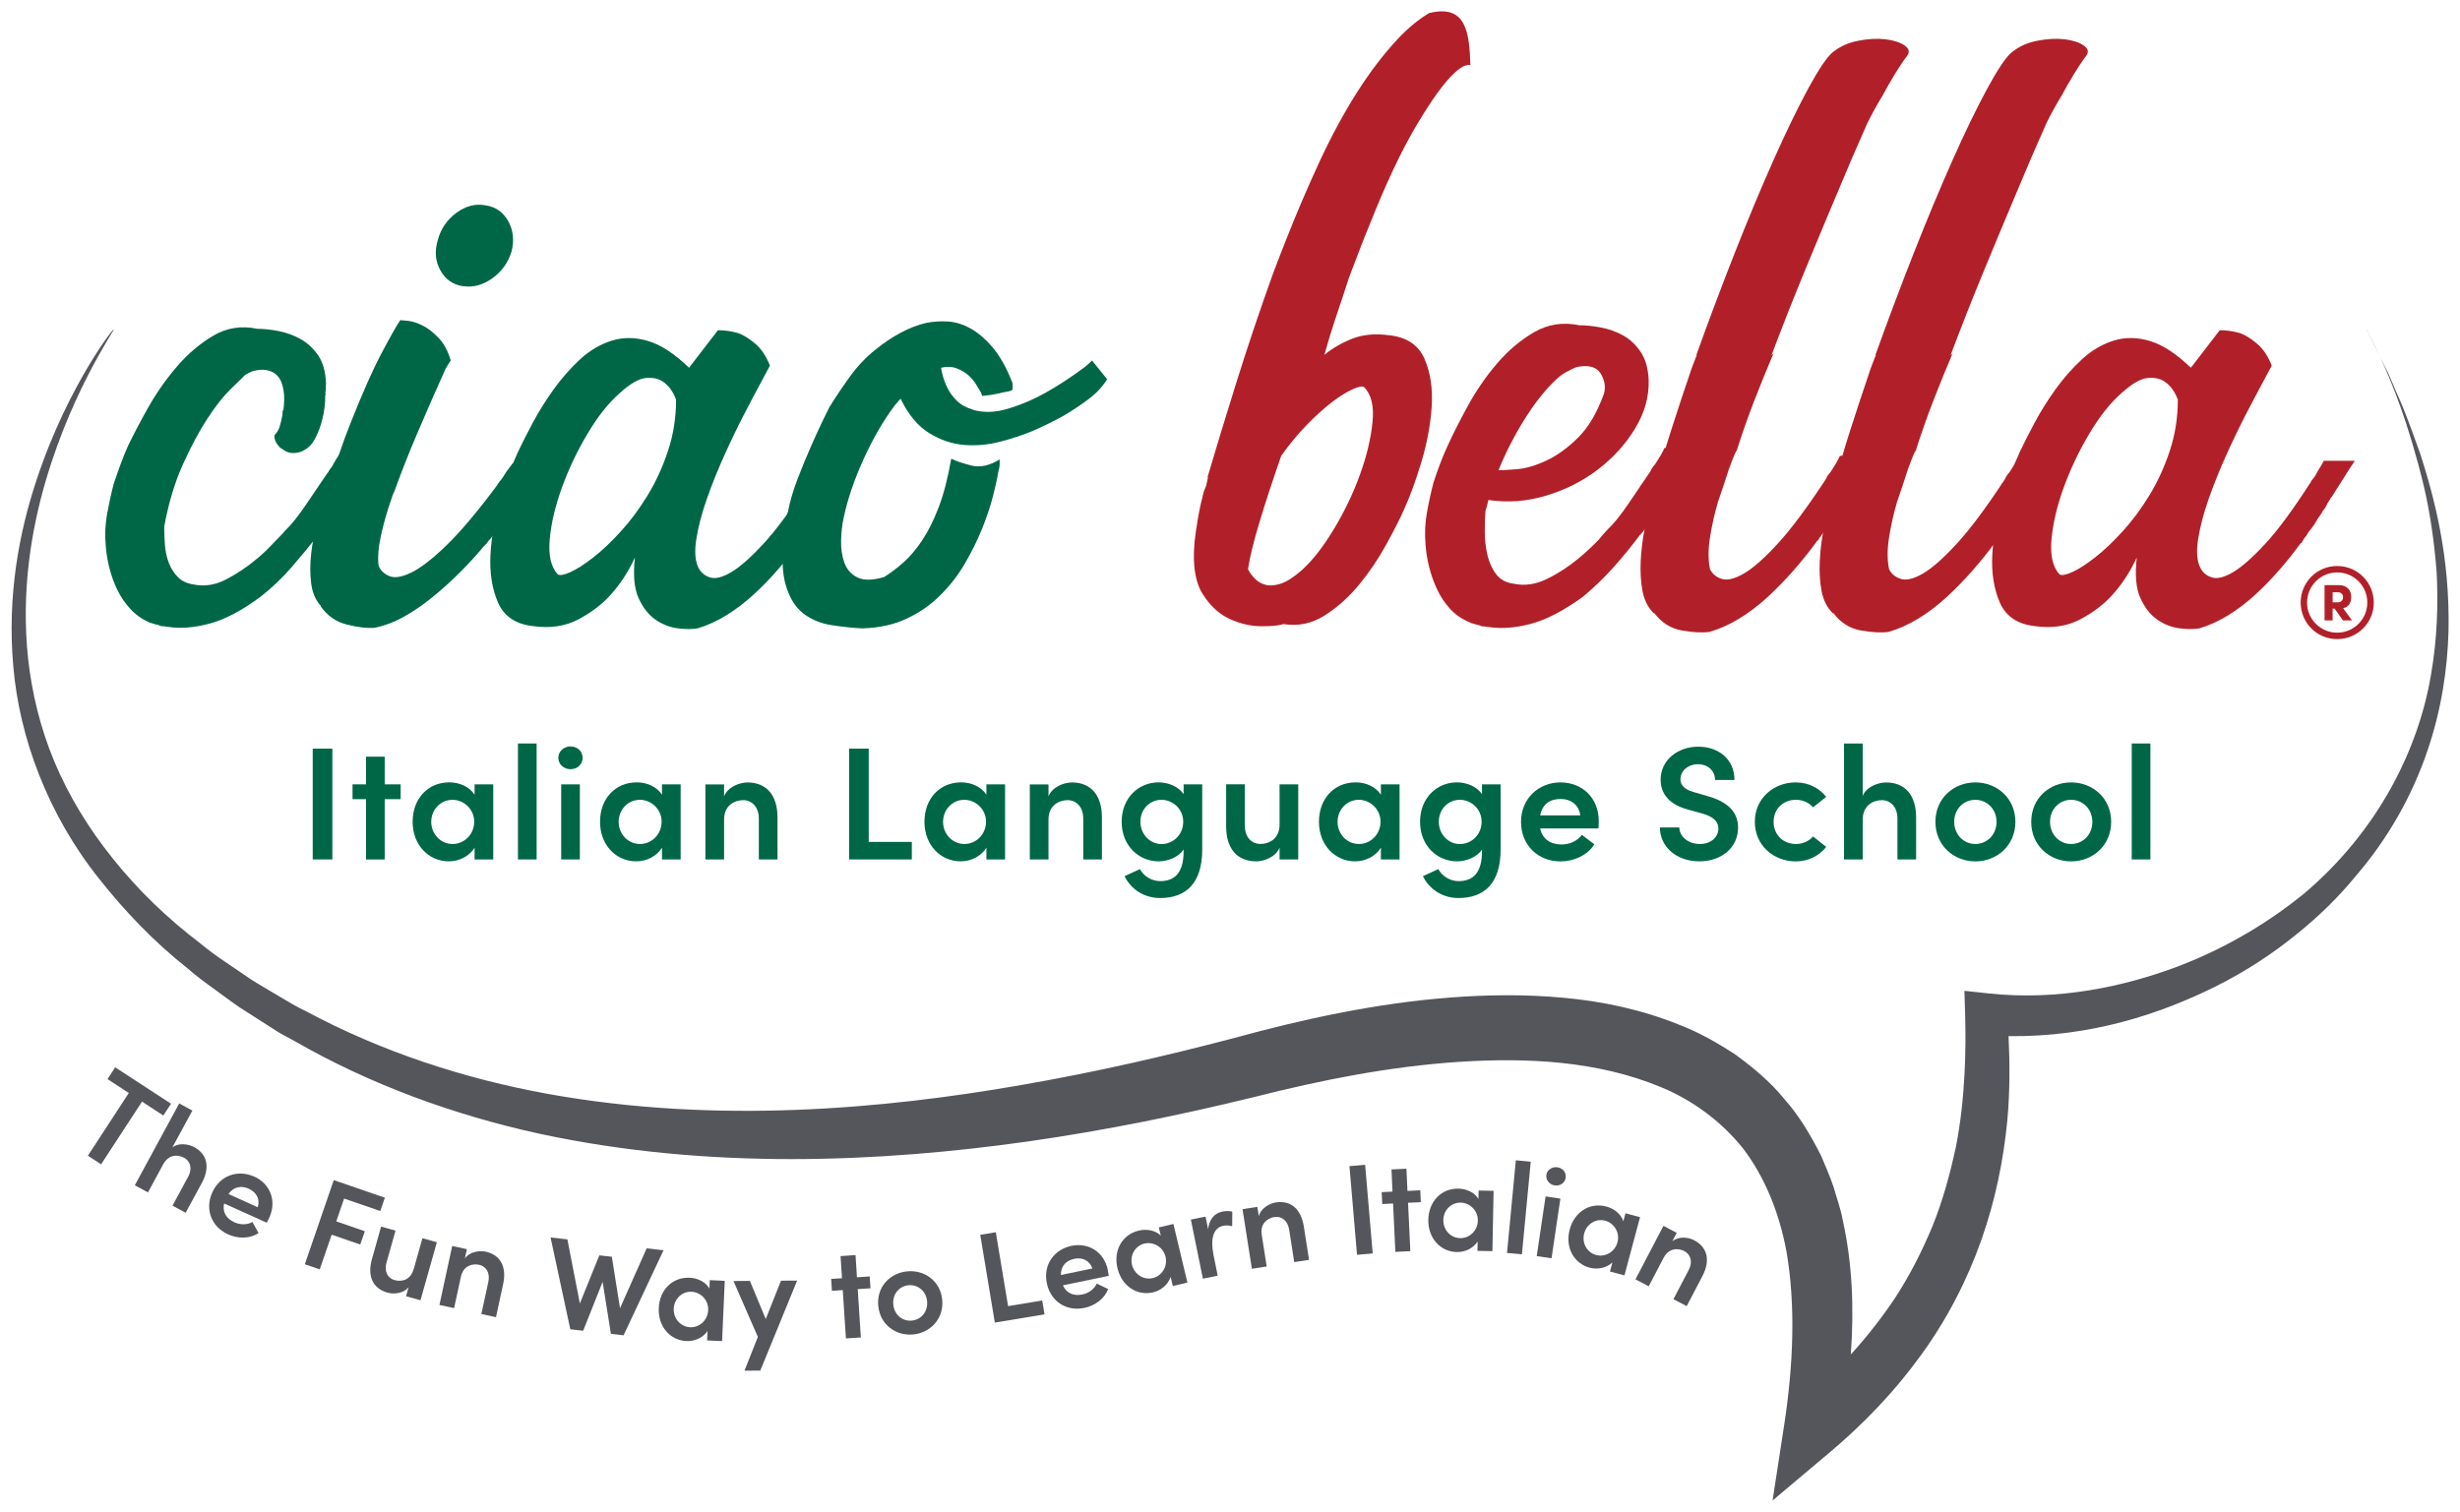<?xml version="1.0" encoding="UTF-8"?> <svg xmlns="http://www.w3.org/2000/svg" id="a" viewBox="0 0 504.72 310.26"><defs><style>.b{fill:#b12029;}.c{fill:#54565b;}.d{fill:#006746;}.e{fill:none;}</style></defs><g><path class="d" d="M30.73,127.78c-1.58-.69-2.91-1.63-4-2.82-1.09-1.19-1.97-2.49-2.67-3.93-.69-1.43-1.23-2.94-1.63-4.52-.39-1.58-.64-3.11-.74-4.59-.2-2.17-.1-4.34,.3-6.52,.4-2.17,.84-4.2,1.33-6.07,.49-1.48,.99-2.89,1.48-4.22,.49-1.33,.99-2.54,1.48-3.63,.99-2.07,2.32-4.62,4-7.63,1.68-3.01,3.65-5.85,5.93-8.52,2.27-2.67,4.79-4.81,7.55-6.44,2.76-1.63,5.78-2.1,9.04-1.41,1.28,0,2.71,.15,4.3,.45,1.58,.3,3.09,.84,4.52,1.63,1.43,.79,2.64,1.9,3.63,3.33,.99,1.43,1.53,3.33,1.63,5.7,0,.99-.05,1.73-.15,2.22h.15l-.15,.3c0,1.78-.2,3.41-.59,4.89-.3,1.28-.77,2.57-1.41,3.85-.64,1.28-1.51,2.18-2.59,2.67-.59,.3-1.24,.45-1.93,.45h-.15c-.79,0-1.53-.3-2.22-.89h-.15c0-.1-.05-.15-.15-.15-.59-.59-.96-1.13-1.11-1.63-.15-.49-.17-.84-.07-1.04,.49-.49,.84-1.09,1.04-1.78,.2-.69,.34-1.28,.44-1.78,.1-.39,.15-.89,.15-1.48h.15c.2-1.58,.22-2.86,.07-3.85-.15-.99-.37-1.78-.67-2.37-.39-.69-.84-1.18-1.33-1.48-.5-.3-1.06-.49-1.7-.59-.64-.1-1.41-.05-2.3,.15-.49,.1-1.14,.4-1.93,.89-.5,.49-1.48,1.46-2.96,2.89-1.48,1.44-3.06,3.43-4.74,6-1.68,2.57-3.36,5.7-5.04,9.41-1.68,3.7-2.96,7.98-3.85,12.81,0,1.19,.05,2.44,.15,3.78,.1,1.33,.37,2.57,.82,3.7,.44,1.13,1.06,2.1,1.85,2.89,.79,.79,1.83,1.28,3.11,1.48,2.27,.49,4.54,.15,6.81-1.04,2.27-1.19,4.39-2.62,6.37-4.3,.99-.79,2.22-1.98,3.7-3.56,1.09-1.09,1.78-1.83,2.07-2.22,1.09-.99,2.44-2.67,4.07-5.04,1.63-2.37,3.13-4.59,4.52-6.67l.15-.15c.1-.2,.24-.45,.44-.74,.2-.2,.37-.45,.52-.74,.15-.3,.37-.69,.67-1.19,.2-.3,.39-.59,.59-.89,.2-.3,.39-.64,.59-1.04h6.52l-1.18,1.92-3.7,5.78h-.15c-.1,.2-.2,.42-.3,.67-.1,.25-.25,.52-.45,.81l-.15,.15c-.4,.59-.69,1.09-.89,1.48-.2,.3-.37,.57-.52,.82-.15,.25-.32,.52-.52,.82-.1,.1-.15,.17-.15,.22,0,.05-.05,.13-.15,.22-.2,.3-.59,.84-1.18,1.63,0,.1-.05,.2-.15,.3-.2,.2-.37,.44-.52,.74-.15,.3-.32,.54-.52,.74s-.3,.35-.3,.44c-.1,.2-.3,.45-.59,.74-1.68,2.18-3.48,4.37-5.41,6.59-1.93,2.22-4.03,4.22-6.3,6-3.85,2.87-7.36,4.72-10.52,5.56-3.16,.84-5.98,1.06-8.44,.67-.2,0-.42-.03-.67-.08-.25-.05-.47-.07-.67-.07h-.15c-.2-.1-.32-.15-.37-.15s-.17-.05-.37-.15c-.2,0-.35-.02-.44-.07-.1-.05-.2-.08-.3-.08-.2-.1-.35-.15-.44-.15s-.25-.05-.44-.15Z"></path><path class="d" d="M65.84,124.37c-1.09-1.19-1.75-2.74-2-4.67-.24-1.92-.24-3.95,0-6.07,.25-2.12,.64-4.24,1.18-6.37,.54-2.12,1.11-4.07,1.7-5.85,.1-.3,.25-.84,.44-1.63,.2-.39,.35-.64,.44-.74,.1-.2,.15-.34,.15-.45,0-.1,.05-.2,.15-.3,.59-1.78,1.21-3.63,1.85-5.56,.64-1.93,1.36-3.87,2.15-5.85,2.47-6.22,4.59-11.01,6.37-14.37,1.78-3.36,3.06-5.63,3.85-6.81,.2,0,.74,.05,1.63,.15s1.87,.42,2.96,.96c1.09,.54,2.17,1.38,3.26,2.52,1.09,1.14,1.93,2.69,2.52,4.67-.1,.1-.22,.27-.37,.52-.15,.25-.37,.62-.67,1.11-1.88,4.15-3.75,8.42-5.63,12.81-1.88,4.4-3.51,8.52-4.89,12.37-.2,.4-.35,.74-.44,1.04-.1,.3-.2,.59-.3,.89-.79,2.27-1.46,4.62-2,7.04-.54,2.42-.72,4.52-.52,6.3,.39,.99,1.13,1.7,2.22,2.15,1.09,.45,2.59,.2,4.52-.74,1.93-.94,4.32-2.79,7.18-5.56,2.86-2.76,6.32-6.86,10.37-12.29,.1-.1,.15-.2,.15-.3,.1-.1,.24-.3,.44-.59,.2-.2,.39-.44,.59-.74,.2-.3,.45-.69,.74-1.18l1.33-1.78,6.52,.45-1.33,1.78-4.15,5.63c-.2,.2-.5,.59-.89,1.19,0,.1-.05,.2-.15,.3-.4,.59-.74,1.04-1.04,1.33v.15c-.2,.2-.37,.42-.52,.67-.15,.25-.32,.52-.52,.82l-.3,.3c-.59,.79-1.04,1.33-1.33,1.63,0,.1-.05,.2-.15,.3-.4,.59-.79,1.09-1.19,1.48-.1,.1-.15,.17-.15,.22s-.05,.12-.15,.22l-.59,.59c-1.48,1.78-3.11,3.56-4.89,5.34-1.78,1.78-3.63,3.46-5.56,5.03-1.93,1.58-3.9,2.94-5.93,4.07-2.03,1.14-4.07,1.9-6.15,2.3-1.48,.1-3.33-.12-5.56-.67-2.22-.54-4.02-1.8-5.41-3.78Zm29.18-65.63c-2.07-.3-3.63-1.38-4.67-3.26-1.04-1.87-1.21-3.95-.52-6.22,.59-2.27,1.85-4.12,3.78-5.56,1.93-1.43,3.92-1.95,6-1.56,2.07,.3,3.63,1.38,4.67,3.26,1.04,1.88,1.26,3.95,.67,6.22-.69,2.27-2,4.1-3.92,5.48-1.93,1.39-3.93,1.93-6,1.63Z"></path><path class="d" d="M163.9,111.49c-1.28,1.78-2.72,3.58-4.3,5.4-1.58,1.83-3.26,3.56-5.04,5.18-1.78,1.63-3.63,3.04-5.56,4.22-1.93,1.18-3.88,2.07-5.85,2.66-1.09,.2-2.44,.2-4.07,0-1.63-.2-3.16-.79-4.59-1.78-1.43-.99-2.59-2.47-3.48-4.44-.89-1.98-1.14-4.74-.74-8.3-1.38,2.96-3.06,5.53-5.04,7.7-1.68,1.88-3.85,3.53-6.52,4.96-2.67,1.43-5.78,1.9-9.33,1.41-3.56-.39-5.95-2-7.19-4.81-1.23-2.82-1.75-6.1-1.56-9.85,.2-3.75,.89-7.55,2.07-11.41,1.18-3.85,2.37-7.06,3.55-9.63,.79-1.68,1.8-3.68,3.04-6,1.23-2.32,2.67-4.61,4.3-6.89,1.63-2.27,3.43-4.32,5.41-6.15,1.97-1.83,4.15-3.11,6.52-3.85,2.37-.74,4.86-.71,7.48,.08,2.62,.79,5.41,2.62,8.37,5.48l5.93-7.7c1.38,0,2.76,.2,4.15,.59,1.09,.4,2.25,1.11,3.48,2.15,1.23,1.04,2.25,2.54,3.04,4.52-.2,.4-.79,1.51-1.78,3.33-.99,1.83-2.15,4.03-3.48,6.59-1.33,2.57-2.69,5.38-4.07,8.44-1.38,3.06-2.59,6.07-3.63,9.04-1.04,2.96-1.75,5.71-2.15,8.22-.39,2.52-.25,4.47,.44,5.85,.49,.99,1.28,1.66,2.37,2,1.09,.35,2.52,0,4.3-1.04,1.78-1.04,3.98-2.96,6.59-5.78,2.62-2.81,5.7-6.98,9.26-12.52,.1,0,.15-.1,.15-.3,.1-.1,.24-.3,.44-.59,.2-.2,.37-.45,.52-.74s.37-.69,.67-1.19c.39-.59,.74-1.18,1.04-1.78h6.37l-1.18,1.78-3.56,5.63-.15,.15c-.1,.2-.35,.59-.74,1.19,0,.1-.05,.2-.15,.3-.2,.49-.49,.94-.89,1.33v.15c-.4,.59-.74,1.09-1.04,1.48,0,.1-.05,.2-.15,.3-.2,.4-.59,.99-1.18,1.78l-.15,.15c-.2,.2-.37,.45-.52,.74-.15,.3-.32,.54-.52,.74-.1,.1-.15,.17-.15,.22s-.05,.12-.15,.22c-.1,.2-.17,.32-.22,.37-.05,.05-.12,.17-.22,.37h-.15Zm-49.48,6.37c.39,.3,1.26,.15,2.59-.44,1.33-.59,2.91-1.61,4.74-3.04,1.83-1.43,3.73-3.23,5.7-5.41,1.97-2.17,3.8-4.64,5.48-7.41,1.68-2.76,3.06-5.8,4.15-9.11,1.09-3.31,1.63-6.79,1.63-10.44-.59-1.58-1.43-2.76-2.52-3.56-.89-.69-2.07-.99-3.55-.89s-3.31,1.14-5.48,3.11c-2.27,1.98-4.47,4.74-6.59,8.3-2.13,3.56-3.88,7.24-5.26,11.04-1.38,3.8-2.22,7.36-2.52,10.66-.3,3.31,.25,5.7,1.63,7.18Z"></path><path class="d" d="M177.08,128.97c-2.07-.1-4.22-.32-6.44-.67-2.22-.34-4.15-1.13-5.78-2.37-1.63-1.24-2.84-3.16-3.63-5.78-.79-2.62-.89-6.3-.3-11.04,.1-.2,.15-.44,.15-.74s.05-.64,.15-1.04c0-.39,.05-.74,.15-1.04,0-.3,.1-.74,.3-1.33,.4-2.07,1.04-4.27,1.93-6.59,.89-2.32,1.78-4.49,2.67-6.52,.89-2.03,1.7-3.8,2.44-5.34,.74-1.53,1.21-2.49,1.41-2.89,1.28-2.07,2.69-4.17,4.22-6.3,1.53-2.12,3.28-3.98,5.26-5.56v0c3.55-2.86,7.01-4.69,10.37-5.48,1.48-.3,2.99-.39,4.52-.3,1.53,.1,3.06,.57,4.59,1.41,1.53,.84,3.04,2.12,4.52,3.85s2.82,4.07,4,7.04c.1,.2,.15,.4,.15,.59v1.04c-.1,.2-.45,.35-1.04,.45-.59,.1-1.28,.25-2.07,.44-.89,.2-1.93,.35-3.11,.45l-.3-.74c-.2-.3-.49-.79-.89-1.48-.4-.69-.91-1.33-1.56-1.93-.64-.59-1.46-1.09-2.44-1.48-.99-.39-2.07-.44-3.26-.15,0,.2,.1,.69,.3,1.48,.2,.79,.52,1.66,.96,2.59,.45,.94,1.09,1.83,1.93,2.67,.84,.84,1.95,1.46,3.33,1.85h-.15c2.27,.69,4.76,.62,7.48-.22,2.72-.84,5.21-1.9,7.48-3.19,2.67-1.48,5.38-3.26,8.15-5.33l-.15,.15c.2-.2,.39-.37,.59-.52,.2-.15,.39-.32,.59-.52l.45-.45,3.11,3.85c-.99,1.58-2.32,2.99-4,4.22-1.68,1.24-3.36,2.35-5.04,3.33-1.98,1.09-4.1,2.13-6.37,3.11-1.88,.79-4.05,1.5-6.52,2.15-2.47,.64-4.94,.87-7.41,.67-2.47-.2-4.87-1.01-7.19-2.44-2.32-1.43-4.27-3.78-5.85-7.04-.2,.2-.4,.42-.59,.67-.2,.25-.4,.47-.59,.67-2.37,3.16-4.52,6.87-6.44,11.11-1.93,4.25-3.28,8.25-4.07,12-.3,1.38-.47,2.91-.52,4.59-.05,1.68,.17,3.21,.67,4.59,.49,1.38,1.38,2.4,2.67,3.04,1.28,.64,3.11,.62,5.48-.08,1.28-.79,2.59-1.78,3.93-2.96s2.62-2.69,3.85-4.52c1.23-1.83,2.37-4.1,3.41-6.81,1.04-2.71,1.9-6.05,2.59-10,.99,.49,2.37,.96,4.15,1.41,1.78,.44,3.7,.02,5.78-1.26v.96c0,.45-.1,1.02-.3,1.7-.2,1.28-.57,2.96-1.11,5.04-.54,2.07-1.28,4.27-2.22,6.59-.94,2.32-2.1,4.67-3.48,7.04-1.38,2.37-3.06,4.55-5.04,6.52-1.98,1.98-4.27,3.58-6.89,4.81-2.62,1.24-5.61,1.9-8.96,2Z"></path><path class="b" d="M301.68,13.36c-.21-6.74-.86-12.56-8.49-10.67-2.18,1.33-4.3,3.06-6.35,5.24-2.96,3.16-5.8,6.89-8.52,11.18-2.72,4.3-5.28,9.06-7.7,14.3-2.42,5.24-4.72,10.62-6.89,16.15-.49,1.29-1.04,2.6-2.52,6.52-2.77,7.7-5.28,15.18-7.55,22.44-2.27,7.26-4.25,13.75-5.93,19.48,.1,0,.15-.05,.15-.15-.1,.49-.25,1.14-.44,1.93-.1,.2-.17,.37-.22,.52-.05,.15-.12,.32-.22,.52-.49,1.88-.89,3.68-1.19,5.41-.3,1.73-.54,3.43-.74,5.11v.15c-.39,4.54,.17,8.02,1.7,10.44,1.53,2.42,3.38,4.13,5.56,5.11,2.17,.99,4.34,1.48,6.52,1.48s3.65-.15,4.44-.45c3.06,.49,5.9-.1,8.52-1.78,2.62-1.68,4.96-3.78,7.04-6.3,2.07-2.52,3.9-5.21,5.48-8.08,1.58-2.86,2.82-5.28,3.7-7.26,1.19-2.57,2.37-5.8,3.56-9.7,1.18-3.9,1.9-7.73,2.15-11.48,.24-3.75-.25-7.04-1.48-9.85-1.24-2.82-3.63-4.42-7.19-4.81-2.86-.39-5.38-.17-7.55,.67-2.17,.84-4.1,1.95-5.78,3.33,.79-2.86,1.63-5.6,2.52-8.22,.89-2.62,1.73-5.16,2.52-7.63,2.15-5.65,3.08-8.1,4.15-10.66,3.36-8.49,6.59-15.36,9.7-20.59,3.11-5.23,5.7-8.82,7.78-10.74,1.39-1.29,2.47-1.78,3.28-1.61Zm-28.39,69.16c1.63-1.23,3.06-2.12,4.3-2.67,1.23-.54,2-.67,2.3-.37,1.48,1.48,2.05,3.9,1.7,7.26-.35,3.36-1.21,6.94-2.59,10.74-1.38,3.8-3.16,7.51-5.33,11.11-2.17,3.61-4.35,6.4-6.52,8.37-1.68,1.48-3.14,2.42-4.37,2.82-1.24,.4-2.3,.47-3.18,.22-.89-.25-1.63-.69-2.22-1.33-.59-.64-1.04-1.26-1.33-1.85,.39-2.57,1.21-5.88,2.44-9.93,1.23-4.05,2.69-8.49,4.37-13.33,1.68-2.37,3.43-4.49,5.26-6.37,1.83-1.87,3.55-3.43,5.18-4.67Z"></path><path class="b" d="M301.67,127.78c-1.68-.69-3.06-1.63-4.15-2.82-1.09-1.19-1.97-2.52-2.67-4-.69-1.48-1.23-3.01-1.63-4.59-.39-1.58-.64-3.11-.74-4.59-.2-2.27-.1-4.49,.3-6.67,.39-2.17,.84-4.2,1.33-6.07,.99-3.06,2.03-5.73,3.11-8,.99-2.17,2.32-4.79,4-7.85,1.68-3.06,3.65-5.93,5.93-8.59,2.27-2.67,4.81-4.81,7.63-6.44,2.82-1.63,5.9-2.1,9.26-1.41,1.28,0,2.74,.15,4.37,.45,1.63,.3,3.16,.84,4.59,1.63,1.43,.79,2.64,1.93,3.63,3.41,.99,1.48,1.53,3.41,1.63,5.78,.1,3.36-.82,6.64-2.74,9.85-1.93,3.21-4.47,6.03-7.63,8.45-3.16,2.42-6.72,4.22-10.67,5.4-3.95,1.19-7.9,1.48-11.85,.89-.2,.99-.4,1.73-.59,2.22-.1,1.18-.15,2.59-.15,4.22s.17,3.21,.52,4.74c.35,1.53,.94,2.87,1.78,4,.84,1.13,2.05,1.8,3.63,2,2.27,.49,4.59,.15,6.96-1.04,2.37-1.18,4.54-2.62,6.52-4.29,.59-.49,1.18-1.01,1.78-1.56,.59-.54,1.28-1.21,2.07-2,.39-.49,.76-.94,1.11-1.33,.34-.39,.67-.74,.96-1.04,1.09-.99,2.44-2.67,4.07-5.04,1.63-2.37,3.13-4.59,4.52-6.67,.1-.1,.15-.2,.15-.3,.1-.2,.24-.44,.44-.74,.2-.2,.39-.44,.59-.74,.2-.3,.44-.69,.74-1.18,.2-.3,.37-.59,.52-.89,.15-.3,.32-.64,.52-1.04h6.67l-1.18,1.93-3.85,5.93c-.2,.2-.32,.42-.37,.67-.05,.25-.17,.47-.37,.67-.1,.1-.15,.2-.15,.3-.39,.59-.74,1.09-1.04,1.48-.3,.49-.64,1.04-1.04,1.63,0,.1-.03,.17-.07,.22-.05,.05-.08,.12-.08,.22-.49,.49-.89,1.04-1.18,1.63-.1,.1-.15,.2-.15,.3-.2,.2-.4,.45-.59,.74-.2,.3-.39,.59-.59,.89-.2,.2-.3,.35-.3,.44-.3,.3-.5,.54-.59,.74v-.15c-1.68,2.27-3.51,4.52-5.48,6.74-1.98,2.22-4.1,4.27-6.37,6.15-3.95,2.87-7.51,4.72-10.67,5.56-3.16,.84-6.02,1.06-8.59,.67h.15c-.3,0-.57-.03-.82-.08-.25-.05-.47-.07-.67-.07h-.15c-.2-.1-.32-.15-.37-.15s-.17-.05-.37-.15c-.2,0-.32-.02-.37-.07-.05-.05-.17-.08-.37-.08-.2-.1-.35-.15-.44-.15s-.25-.05-.44-.15Zm17.33-49.63c-2.07,1.98-4.15,4.62-6.22,7.92-2.07,3.31-3.85,6.79-5.33,10.44,.69,0,1.95-.07,3.78-.22,1.83-.15,3.85-.74,6.07-1.78,2.22-1.04,4.39-2.62,6.52-4.74,2.12-2.12,3.87-5.11,5.26-8.96,.39-1.38,.17-2.76-.67-4.15-.84-1.38-2.5-1.83-4.96-1.33-.69,.3-1.41,.64-2.15,1.04-.74,.4-1.51,.99-2.3,1.78Z"></path><path class="b" d="M339.29,125.86c-1.18-1.19-1.95-2.71-2.3-4.59-.35-1.87-.47-3.9-.37-6.07,.1-2.17,.37-4.4,.81-6.67,.44-2.27,.91-4.3,1.41-6.08,0-.3,.02-.57,.07-.81,.05-.25,.12-.52,.22-.82l.44-.89c0-.2,.02-.34,.07-.45,.05-.1,.07-.2,.07-.3,.89-3.45,1.97-7.18,3.26-11.19,1.28-4,2.67-8.17,4.15-12.52,.39-.99,.64-1.63,.74-1.93,.1-.3,.2-.54,.3-.74l-.15,.15c2.47-6.91,5.09-13.88,7.85-20.89,2.76-7.01,5.43-13.4,8-19.18,2.57-5.78,4.94-10.66,7.11-14.67,2.17-4,3.85-6.49,5.04-7.48,1.48-1.19,3.23-1.98,5.26-2.37,2.02-.39,3.88-.49,5.56-.3,1.68,.2,2.99,.62,3.93,1.26,.94,.65,1.11,1.36,.52,2.15-.69,.89-1.51,2.1-2.44,3.63-.94,1.53-1.8,3.04-2.59,4.52-1.09,1.78-2.13,3.65-3.11,5.63-2.07,4.64-4.2,9.58-6.37,14.81-1.88,4.44-4,9.53-6.37,15.26-2.37,5.73-4.69,11.61-6.96,17.63l.44-.45c-1.38,3.26-2.72,6.54-4,9.85-1.28,3.31-2.47,6.69-3.56,10.15l-.15,.15c-.2,.4-.42,.91-.67,1.56-.25,.64-.52,1.36-.81,2.15-.4,1.19-.77,2.32-1.11,3.41-.35,1.09-.72,2.17-1.11,3.26-.69,2.37-1.24,4.79-1.63,7.26-.39,2.47-.39,4.64,0,6.52,.49,.99,1.31,1.66,2.44,2,1.13,.35,2.64-.02,4.52-1.11,1.87-1.09,4.2-3.13,6.96-6.15,2.76-3.01,6.02-7.38,9.78-13.11,.1-.1,.15-.2,.15-.3,.1-.2,.24-.45,.44-.74,.2-.2,.39-.45,.59-.74,.2-.3,.45-.69,.74-1.19,.2-.3,.37-.59,.52-.89,.15-.3,.32-.64,.52-1.04h6.82l-1.33,1.93-3.85,5.93c-.1,.3-.35,.74-.74,1.33-.1,.1-.15,.2-.15,.3-.39,.59-.69,1.09-.89,1.48h-.15c-.39,.79-.74,1.33-1.04,1.63,0,.1-.03,.17-.08,.22-.05,.05-.07,.12-.07,.22-.59,.79-.99,1.38-1.18,1.78-.1,0-.15,.05-.15,.15-.2,.3-.4,.57-.59,.81-.2,.25-.4,.52-.59,.82-.2,.2-.3,.35-.3,.44-.1,.2-.2,.32-.3,.37-.1,.05-.2,.17-.3,.37-1.38,1.88-2.91,3.78-4.59,5.71-1.68,1.92-3.46,3.75-5.33,5.48-1.88,1.73-3.83,3.21-5.85,4.44-2.03,1.24-4.07,2.15-6.15,2.74-1.48,.2-3.36,.1-5.63-.3-2.27-.4-4.15-1.58-5.63-3.56h-.15Z"></path><path class="b" d="M376.03,125.86c-1.18-1.19-1.95-2.71-2.3-4.59-.35-1.87-.47-3.9-.37-6.07,.1-2.17,.37-4.4,.81-6.67,.44-2.27,.91-4.3,1.41-6.08,0-.3,.02-.57,.07-.81,.05-.25,.12-.52,.22-.82l.44-.89c0-.2,.02-.34,.07-.45,.05-.1,.07-.2,.07-.3,.89-3.45,1.97-7.18,3.26-11.19,1.28-4,2.67-8.17,4.15-12.52,.39-.99,.64-1.63,.74-1.93,.1-.3,.2-.54,.3-.74l-.15,.15c2.47-6.91,5.09-13.88,7.85-20.89,2.76-7.01,5.43-13.4,8-19.18,2.57-5.78,4.94-10.66,7.11-14.67,2.17-4,3.85-6.49,5.04-7.48,1.48-1.19,3.23-1.98,5.26-2.37,2.02-.39,3.88-.49,5.56-.3,1.68,.2,2.99,.62,3.93,1.26,.94,.65,1.11,1.36,.52,2.15-.69,.89-1.51,2.1-2.44,3.63-.94,1.53-1.8,3.04-2.59,4.52-1.09,1.78-2.13,3.65-3.11,5.63-2.07,4.64-4.2,9.58-6.37,14.81-1.88,4.44-4,9.53-6.37,15.26-2.37,5.73-4.69,11.61-6.96,17.63l.44-.45c-1.38,3.26-2.72,6.54-4,9.85-1.28,3.31-2.47,6.69-3.56,10.15l-.15,.15c-.2,.4-.42,.91-.67,1.56-.25,.64-.52,1.36-.81,2.15-.4,1.19-.77,2.32-1.11,3.41-.35,1.09-.72,2.17-1.11,3.26-.69,2.37-1.24,4.79-1.63,7.26-.39,2.47-.39,4.64,0,6.52,.49,.99,1.31,1.66,2.44,2,1.13,.35,2.64-.02,4.52-1.11,1.87-1.09,4.2-3.13,6.96-6.15,2.76-3.01,6.02-7.38,9.78-13.11,.1-.1,.15-.2,.15-.3,.1-.2,.24-.45,.44-.74,.2-.2,.39-.45,.59-.74,.2-.3,.45-.69,.74-1.19,.2-.3,.37-.59,.52-.89,.15-.3,.32-.64,.52-1.04h6.82l-1.33,1.93-3.85,5.93c-.1,.3-.35,.74-.74,1.33-.1,.1-.15,.2-.15,.3-.39,.59-.69,1.09-.89,1.48h-.15c-.39,.79-.74,1.33-1.04,1.63,0,.1-.03,.17-.08,.22-.05,.05-.07,.12-.07,.22-.59,.79-.99,1.38-1.18,1.78-.1,0-.15,.05-.15,.15-.2,.3-.4,.57-.59,.81-.2,.25-.4,.52-.59,.82-.2,.2-.3,.35-.3,.44-.1,.2-.2,.32-.3,.37-.1,.05-.2,.17-.3,.37-1.38,1.88-2.91,3.78-4.59,5.71-1.68,1.92-3.46,3.75-5.33,5.48-1.88,1.73-3.83,3.21-5.85,4.44-2.03,1.24-4.07,2.15-6.15,2.74-1.48,.2-3.36,.1-5.63-.3-2.27-.4-4.15-1.58-5.63-3.56h-.15Z"></path><path class="b" d="M472.02,111.49c-1.28,1.78-2.72,3.58-4.3,5.4-1.58,1.83-3.26,3.56-5.03,5.18-1.78,1.63-3.63,3.04-5.56,4.22-1.93,1.18-3.88,2.07-5.85,2.66-1.09,.2-2.44,.2-4.07,0-1.63-.2-3.16-.79-4.59-1.78-1.43-.99-2.59-2.47-3.48-4.44-.89-1.98-1.14-4.74-.74-8.3-1.38,2.96-3.06,5.53-5.04,7.7-1.68,1.88-3.85,3.53-6.52,4.96-2.67,1.43-5.78,1.9-9.33,1.41-3.56-.39-5.95-2-7.19-4.81-1.23-2.82-1.75-6.1-1.56-9.85,.2-3.75,.89-7.55,2.07-11.41,1.18-3.85,2.37-7.06,3.55-9.63,.79-1.68,1.8-3.68,3.04-6,1.23-2.32,2.67-4.61,4.3-6.89,1.63-2.27,3.43-4.32,5.41-6.15,1.97-1.83,4.15-3.11,6.52-3.85,2.37-.74,4.86-.71,7.48,.08,2.62,.79,5.41,2.62,8.37,5.48l5.93-7.7c1.38,0,2.76,.2,4.15,.59,1.09,.4,2.25,1.11,3.48,2.15,1.23,1.04,2.25,2.54,3.04,4.52-.2,.4-.79,1.51-1.78,3.33-.99,1.83-2.15,4.03-3.48,6.59-1.33,2.57-2.69,5.38-4.07,8.44-1.38,3.06-2.59,6.07-3.63,9.04-1.04,2.96-1.75,5.71-2.15,8.22-.39,2.52-.25,4.47,.44,5.85,.49,.99,1.28,1.66,2.37,2,1.09,.35,2.52,0,4.3-1.04,1.78-1.04,3.98-2.96,6.59-5.78,2.62-2.81,5.7-6.98,9.26-12.52,.1,0,.15-.1,.15-.3,.1-.1,.25-.3,.45-.59,.2-.2,.37-.45,.52-.74,.15-.3,.37-.69,.67-1.19,.39-.59,.74-1.18,1.04-1.78h6.37l-1.18,1.78-3.56,5.63-.15,.15c-.1,.2-.35,.59-.74,1.19,0,.1-.05,.2-.15,.3-.2,.49-.49,.94-.89,1.33v.15c-.4,.59-.74,1.09-1.04,1.48,0,.1-.05,.2-.15,.3-.2,.4-.59,.99-1.19,1.78l-.15,.15c-.2,.2-.37,.45-.52,.74-.15,.3-.32,.54-.52,.74-.1,.1-.15,.17-.15,.22s-.05,.12-.15,.22c-.1,.2-.17,.32-.22,.37s-.12,.17-.22,.37h-.15Zm-49.48,6.37c.39,.3,1.26,.15,2.59-.44,1.33-.59,2.91-1.61,4.74-3.04,1.83-1.43,3.73-3.23,5.7-5.41,1.97-2.17,3.8-4.64,5.48-7.41,1.68-2.76,3.06-5.8,4.15-9.11,1.09-3.31,1.63-6.79,1.63-10.44-.59-1.58-1.43-2.76-2.52-3.56-.89-.69-2.07-.99-3.55-.89s-3.31,1.14-5.48,3.11c-2.27,1.98-4.47,4.74-6.59,8.3-2.13,3.56-3.88,7.24-5.26,11.04-1.38,3.8-2.22,7.36-2.52,10.66-.3,3.31,.25,5.7,1.63,7.18Z"></path></g><g><path class="c" d="M496.42,92.75c-1.64-4.58-3.04-8.52-4.53-11.74-.7-1.62-1.33-3.1-1.9-4.43-.64-1.29-1.21-2.44-1.71-3.45v-.02c2.37,5.12,5.96,13.87,9.05,26.8,1.21,5.17,2.09,11.02,2.6,17.5,.32,6.49,.15,13.62-1.18,21.17-2.54,15.05-10.71,31.82-25.98,44.77-6.29,5.12-14.88,10.77-25.92,14.98-10.96,4.13-24.53,7.1-38.91,5.54l-4.9-.53,.15,5.12c.19,6.49,.07,16.9-1.89,26.87-1.2,5.58-2.7,11.06-4.78,16.23-2.13,5.15-4.63,10.05-7.55,14.57-2.82,4.27-5.94,8.21-9.24,11.85,.7-9.7,.3-18.85-1.69-27.74-.4-2.26-1.24-4.46-1.85-6.66-.73-2.18-1.69-4.31-2.57-6.43-2.1-4.12-4.44-8.14-7.5-11.57-2.89-3.57-6.42-6.48-10-9.11-3.71-2.43-7.53-4.61-11.51-6.13-7.91-3.21-16.01-4.87-23.9-5.58-7.91-.73-15.67-.62-23.27-.03-15.17,1.17-29.98,4.39-44.24,8.3-14.12,3.71-28.55,7.03-43.7,9.65-27.93,4.88-62.43,8.08-97,1.83-17.21-3.11-34.26-8.68-49.63-16.94-1.99-.91-3.84-2.06-5.71-3.17-1.86-1.12-3.76-2.19-5.58-3.34-3.53-2.47-7.21-4.72-10.47-7.44-6.76-5.13-12.79-10.96-17.84-17.27-5.08-6.28-9.19-13.07-12.12-20.06-2.93-7-4.61-14.18-5.38-21.09-1.49-13.88,.68-26.54,3.64-36.62,3-10.13,6.69-17.87,9.43-23.07,1.37-2.6,2.54-4.56,3.32-5.89,.4-.66,.71-1.16,.91-1.5,.2-.34,.3-.51,.28-.52,.05-.27-2.03,2.25-5.15,7.44-3.09,5.19-7.27,13.07-10.72,23.52-3.46,10.39-6.07,23.58-4.75,38.22,1.24,14.57,7.07,30.39,17.61,43.57,5.26,6.66,11.3,12.98,18.17,18.41,1.65,1.45,3.41,2.76,5.2,4.04,1.78,1.29,3.54,2.63,5.36,3.88l5.59,3.58,2.81,1.79,2.94,1.59c15.49,8.92,32.72,15.19,50.17,19.01,35.07,7.57,70.33,5.82,100.04,1.65,16.53-2.35,31.77-5.52,46.38-9.08,14.34-3.64,28.06-6.33,42.2-7.29,13.98-.91,28.52-.25,41.58,5.18,6.5,2.69,12.26,6.92,16.81,12.54,4.39,5.76,7.43,13.02,8.95,21.26,1.87,10.82,1.43,23.1-.47,35.45l-2.39,15.58,11.93-10.05c6.77-5.71,13.12-12.31,18.44-19.67,5.36-7.33,9.55-15.48,12.46-23.74,2.93-8.27,4.57-16.63,5.33-24.53,.55-6.09,.52-11.89,.25-17.3,16.89,.2,31.1-4.55,42.51-10.21,6.29-3.15,11.75-6.79,16.47-10.61,4.73-3.8,8.76-7.77,12.08-11.83,7.02-8.1,11.84-17.01,14.8-25.68,3-8.68,4.19-17.1,4.41-24.76,.33-15.39-2.94-27.6-5.92-36.8Z"></path><path class="c" d="M488.26,73.11c-1.43-3.09-2.43-4.85-2.61-5.42-.24-.37,.61,1.4,2.61,5.42Z"></path></g><g><path class="d" d="M64.16,176.38v-22.74h4.03v22.74h-4.03Z"></path><path class="d" d="M82.2,160.97v3.04h-3.27v12.38h-3.83v-12.38h-2.77v-3.04h2.77v-5.68h3.83v5.68h3.27Z"></path><path class="d" d="M97.37,160.97h3.83v15.41h-3.83v-2.41c-1.02,1.68-3.07,2.8-5.28,2.8-4.12,0-7.43-3.33-7.43-8.12s3.17-8.09,7.53-8.09c2.11,0,4.16,.92,5.18,2.54v-2.14Zm-.07,7.69c0-2.64-2.18-4.52-4.46-4.52-2.48,0-4.36,2.05-4.36,4.52s1.88,4.55,4.39,4.55c2.38,0,4.42-1.98,4.42-4.55Z"></path><path class="d" d="M106.27,176.38v-23.8h3.83v23.8h-3.83Z"></path><path class="d" d="M114.55,155.52c0-1.35,1.16-2.34,2.51-2.34s2.48,.99,2.48,2.34-1.09,2.34-2.48,2.34-2.51-1.02-2.51-2.34Zm.59,20.86v-15.41h3.83v15.41h-3.83Z"></path><path class="d" d="M135.82,160.97h3.83v15.41h-3.83v-2.41c-1.02,1.68-3.07,2.8-5.28,2.8-4.13,0-7.43-3.33-7.43-8.12s3.17-8.09,7.53-8.09c2.11,0,4.16,.92,5.18,2.54v-2.14Zm-.07,7.69c0-2.64-2.18-4.52-4.46-4.52-2.48,0-4.36,2.05-4.36,4.52s1.88,4.55,4.39,4.55c2.38,0,4.42-1.98,4.42-4.55Z"></path><path class="d" d="M159.52,167.73v8.65h-3.83v-8.38c0-2.47-1.49-3.79-3.2-3.79s-3.93,1.02-3.93,3.99v8.19h-3.83v-15.41h3.83v2.44c.79-1.95,3.2-2.84,4.79-2.84,3.96,0,6.17,2.67,6.17,7.16Z"></path><path class="d" d="M178.23,172.78h8.85v3.6h-12.87v-22.74h4.03v19.14Z"></path><path class="d" d="M202.38,160.97h3.83v15.41h-3.83v-2.41c-1.02,1.68-3.07,2.8-5.28,2.8-4.12,0-7.43-3.33-7.43-8.12s3.17-8.09,7.53-8.09c2.11,0,4.16,.92,5.18,2.54v-2.14Zm-.07,7.69c0-2.64-2.18-4.52-4.46-4.52-2.48,0-4.36,2.05-4.36,4.52s1.88,4.55,4.39,4.55c2.38,0,4.42-1.98,4.42-4.55Z"></path><path class="d" d="M226.08,167.73v8.65h-3.83v-8.38c0-2.47-1.49-3.79-3.2-3.79s-3.93,1.02-3.93,3.99v8.19h-3.83v-15.41h3.83v2.44c.79-1.95,3.2-2.84,4.79-2.84,3.96,0,6.17,2.67,6.17,7.16Z"></path><path class="d" d="M242.83,160.97h3.83v13.4c0,6.93-3.37,9.93-8.65,9.93-3.17,0-5.94-1.72-7.29-4.49l3.17-1.45c.76,1.48,2.44,2.47,4.13,2.47,2.97,0,4.82-1.68,4.82-6.11v-.36c-1.09,1.58-3.23,2.41-5.12,2.41-4.06,0-7.59-3.2-7.59-8.12s3.5-8.09,7.56-8.09c1.98,0,4.06,.83,5.15,2.41v-2.01Zm-.07,7.66c0-2.71-2.25-4.49-4.46-4.49-2.38,0-4.32,1.91-4.32,4.49s1.95,4.59,4.32,4.59,4.46-1.88,4.46-4.59Z"></path><path class="d" d="M262.53,160.97h3.83v15.41h-3.83v-2.41c-.79,1.95-3.24,2.8-4.79,2.8-3.96,0-6.17-2.67-6.17-7.16v-8.65h3.83v8.48c0,2.48,1.49,3.76,3.2,3.76s3.93-.99,3.93-3.99v-8.25Z"></path><path class="d" d="M283.32,160.97h3.83v15.41h-3.83v-2.41c-1.02,1.68-3.07,2.8-5.28,2.8-4.13,0-7.43-3.33-7.43-8.12s3.17-8.09,7.53-8.09c2.11,0,4.16,.92,5.18,2.54v-2.14Zm-.07,7.69c0-2.64-2.18-4.52-4.46-4.52-2.48,0-4.36,2.05-4.36,4.52s1.88,4.55,4.39,4.55c2.38,0,4.42-1.98,4.42-4.55Z"></path><path class="d" d="M304.05,160.97h3.83v13.4c0,6.93-3.37,9.93-8.65,9.93-3.17,0-5.94-1.72-7.29-4.49l3.17-1.45c.76,1.48,2.44,2.47,4.13,2.47,2.97,0,4.82-1.68,4.82-6.11v-.36c-1.09,1.58-3.23,2.41-5.12,2.41-4.06,0-7.59-3.2-7.59-8.12s3.5-8.09,7.56-8.09c1.98,0,4.06,.83,5.15,2.41v-2.01Zm-.07,7.66c0-2.71-2.25-4.49-4.46-4.49-2.38,0-4.32,1.91-4.32,4.49s1.95,4.59,4.32,4.59,4.46-1.88,4.46-4.59Z"></path><path class="d" d="M327.95,170.01h-11.95c.43,2.15,2.08,3.3,4.39,3.3,1.65,0,3.27-.73,4.16-1.98l2.57,1.95c-1.42,2.24-4.16,3.5-6.96,3.5-4.59,0-8.09-3.3-8.09-8.12s3.66-8.09,8.09-8.09,7.86,3.14,7.86,7.95c0,.43-.03,.92-.07,1.49Zm-3.73-2.67c-.23-2.11-1.88-3.37-4.03-3.37s-3.73,1.02-4.19,3.37h8.22Z"></path><path class="d" d="M340.55,169.81h3.99c.03,1.78,1.72,3.4,4.22,3.4,2.31,0,3.8-1.42,3.8-3.2,0-1.58-1.35-2.51-3.27-3.04l-2.84-.79c-4.88-1.25-5.74-4.19-5.74-6.17,0-4.03,3.53-6.77,7.72-6.77s7.43,2.57,7.43,6.83h-3.99c0-1.88-1.42-3.23-3.53-3.23-1.95,0-3.56,1.32-3.56,3.1,0,.63,.2,1.95,2.81,2.64l2.71,.79c3.56,.99,6.3,2.84,6.3,6.47,0,4.16-3.46,6.93-7.92,6.93-4.85,0-8.12-3.1-8.12-6.96Z"></path><path class="d" d="M360.04,168.66c0-4.88,3.93-8.09,8.38-8.09,2.67,0,4.85,1.19,6.27,2.97l-2.71,2.15c-.79-.96-2.11-1.55-3.5-1.55-2.67,0-4.59,1.91-4.59,4.52s1.91,4.55,4.59,4.55c1.39,0,2.71-.59,3.5-1.55l2.71,2.15c-1.42,1.78-3.6,2.97-6.27,2.97-4.46,0-8.38-3.23-8.38-8.12Z"></path><path class="d" d="M393.13,167.73v8.65h-3.83v-8.38c0-2.47-1.49-3.79-3.2-3.79s-3.93,1.02-3.93,4.03v8.15h-3.83v-23.8h3.83v10.73c.76-1.88,3.23-2.74,4.79-2.74,3.96,0,6.17,2.67,6.17,7.16Z"></path><path class="d" d="M397.09,168.66c0-4.88,3.8-8.09,8.19-8.09s8.22,3.2,8.22,8.09-3.83,8.12-8.22,8.12-8.19-3.23-8.19-8.12Zm12.54,0c0-2.64-1.98-4.52-4.36-4.52s-4.32,1.88-4.32,4.52,1.95,4.55,4.32,4.55,4.36-1.85,4.36-4.55Z"></path><path class="d" d="M416.75,168.66c0-4.88,3.79-8.09,8.18-8.09s8.22,3.2,8.22,8.09-3.83,8.12-8.22,8.12-8.18-3.23-8.18-8.12Zm12.54,0c0-2.64-1.98-4.52-4.36-4.52s-4.32,1.88-4.32,4.52,1.95,4.55,4.32,4.55,4.36-1.85,4.36-4.55Z"></path><path class="d" d="M437.37,176.38v-23.8h3.83v23.8h-3.83Z"></path></g><g><polygon class="c" points="33.51 228.93 35.09 226.51 23.63 219.04 22.06 221.46 26.43 224.31 18.03 237.18 20.74 238.95 29.14 226.08 33.51 228.93"></polygon><path class="c" d="M39.79,235.39c-1.1-.59-3.17-.93-4.43,.1l4.11-7.57-2.7-1.47-9.11,16.8,2.7,1.46,3.12-5.76c1.15-2.12,3.08-2.01,4.31-1.34,1.21,.66,1.76,2.16,.81,3.9l-3.21,5.92,2.7,1.46,3.31-6.1c1.72-3.17,1.18-5.9-1.62-7.42Z"></path><path class="c" d="M52.15,241.47c-3.23-1.46-6.96-.36-8.59,3.24-1.59,3.52-.13,7.09,3.23,8.61,2.05,.93,4.47,.92,6.25-.26l-1.24-2.28c-1.07,.62-2.49,.62-3.7,.07-1.69-.76-2.51-2.15-2.12-3.87l8.74,3.95c.21-.4,.4-.75,.54-1.06,1.59-3.52,.1-6.96-3.11-8.42Zm.73,6.29l-6.01-2.72c1.11-1.56,2.68-1.75,4.18-1.08,1.57,.71,2.36,2.17,1.83,3.79Z"></path><polygon class="c" points="70.6 245.98 78.02 248.53 78.96 245.8 68.48 242.19 62.54 259.46 65.6 260.51 68.05 253.39 73.91 255.41 74.85 252.68 68.99 250.66 70.6 245.98"></polygon><path class="c" d="M84.86,260.48c-.66,2.32-2.55,2.61-3.91,2.23-1.33-.37-2.19-1.69-1.65-3.6l1.85-6.55-2.96-.83-1.88,6.68c-.98,3.47,.15,6.02,3.21,6.88,1.2,.34,3.27,.21,4.31-1.13l-.52,1.86,2.96,.83,3.36-11.91-2.96-.83-1.8,6.38Z"></path><path class="c" d="M99.61,256.87c-1.24-.27-3.29,.02-4.24,1.41l.42-1.92-3.01-.65-2.62,12.1,3.01,.65,1.39-6.42c.5-2.33,2.39-2.76,3.76-2.47,1.35,.29,2.29,1.58,1.87,3.52l-1.43,6.58,3,.65,1.47-6.79c.76-3.52-.52-6-3.63-6.67Z"></path><polygon class="c" points="132.68 256.19 127.21 268.48 125.53 257.92 122.97 257.63 118.97 267.5 116.41 254.35 112.96 253.96 117.01 272.8 119.65 273.1 123.64 263.07 125.34 273.74 127.94 274.04 136.13 256.59 132.68 256.19"></polygon><path class="c" d="M145.55,264.44c-.76-1.33-2.37-2.15-4.07-2.22-3.5-.15-6.16,2.49-6.32,6.22-.17,3.84,2.36,6.63,5.67,6.78,1.77,.08,3.46-.75,4.34-2.06l-.09,1.93,3.07,.14,.55-12.37-3.07-.14-.08,1.72Zm-3.96,7.94c-2.01-.09-3.45-1.83-3.36-3.81,.09-1.99,1.67-3.56,3.66-3.47,1.83,.08,3.51,1.67,3.41,3.79-.09,2.07-1.8,3.58-3.71,3.5Z"></path><polygon class="c" points="157.11 270.7 153.85 262.87 150.49 262.9 155.49 274.37 152.75 281.3 155.99 281.28 163.55 262.81 160.24 262.83 157.11 270.7"></polygon><polygon class="c" points="178.44 261.96 175.82 262.13 175.53 257.58 172.46 257.78 172.75 262.33 170.53 262.47 170.69 264.91 172.91 264.76 173.56 274.68 176.62 274.48 175.98 264.56 178.6 264.39 178.44 261.96"></polygon><path class="c" d="M186.07,260.92c-3.51,.36-6.28,3.23-5.87,7.13,.4,3.9,3.7,6.17,7.21,5.81s6.3-3.26,5.9-7.16c-.4-3.9-3.72-6.14-7.23-5.78Zm1.04,10.1c-1.9,.2-3.61-1.12-3.83-3.28-.22-2.11,1.18-3.77,3.08-3.97,1.9-.2,3.64,1.14,3.85,3.25,.22,2.16-1.21,3.8-3.11,4Z"></path><polygon class="c" points="206.83 268.05 204.31 252.89 201.12 253.42 204.11 271.43 214.31 269.74 213.83 266.89 206.83 268.05"></polygon><path class="c" d="M227.3,260.66c-.78-3.79-4.01-5.69-7.47-4.98-3.48,.72-5.85,3.8-5.05,7.67,.78,3.79,4.07,5.82,7.67,5.07,2.21-.45,4.16-1.88,4.91-3.88l-2.34-1.11c-.5,1.13-1.65,1.96-2.95,2.23-1.82,.37-3.3-.27-3.99-1.88l9.4-1.94c-.07-.45-.12-.84-.19-1.18Zm-9.64,1.01c-.02-1.92,1.14-2.99,2.75-3.33,1.69-.35,3.19,.37,3.71,1.99l-6.46,1.33Z"></path><path class="c" d="M237.76,251.89l.4,1.68c-1.1-1.07-2.87-1.41-4.52-1.02-3.4,.81-5.24,4.08-4.37,7.71,.89,3.74,4.09,5.73,7.31,4.96,1.73-.41,3.12-1.67,3.6-3.17l.45,1.88,2.99-.71-2.87-12.03-2.99,.71Zm-1.23,10.4c-1.96,.47-3.82-.81-4.28-2.74-.46-1.93,.63-3.88,2.56-4.34,1.78-.42,3.83,.64,4.32,2.7,.48,2.01-.75,3.94-2.6,4.38Z"></path><path class="c" d="M250.76,248.66c-1.51,.31-2.65,1.46-2.89,3.62l-.53-2.6-3.01,.61,2.47,12.13,3.04-.62-.86-4.23c-.69-3.4,0-5.6,1.97-6,.44-.09,1.08-.14,1.86,.08l.02-2.98c-.52-.17-1.33-.16-2.06-.01Z"></path><path class="c" d="M261.71,246.78c-1.26,.2-3.06,1.2-3.44,2.84l-.3-1.94-3.04,.48,1.92,12.23,3.04-.48-1.02-6.49c-.37-2.36,1.23-3.44,2.62-3.66,1.36-.21,2.7,.65,3.01,2.61l1.04,6.65,3.04-.47-1.08-6.86c-.56-3.56-2.64-5.41-5.79-4.91Z"></path><rect class="c" x="277.64" y="239.14" width="3.23" height="18.26" transform="translate(-20.11 24.67) rotate(-4.88)"></rect><polygon class="c" points="291.4 244.28 288.77 244.41 288.56 239.85 285.49 240 285.7 244.55 283.48 244.66 283.6 247.1 285.82 246.99 286.29 256.92 289.36 256.77 288.89 246.84 291.51 246.72 291.4 244.28"></polygon><path class="c" d="M303.34,246.06c-.79-1.32-2.42-2.09-4.12-2.12-3.5-.07-6.1,2.64-6.17,6.38-.07,3.84,2.52,6.57,5.84,6.63,1.78,.04,3.44-.83,4.28-2.17l-.04,1.93,3.07,.06,.24-12.38-3.07-.06-.03,1.72Zm-3.76,8.04c-2.01-.04-3.49-1.74-3.45-3.73,.04-1.99,1.58-3.6,3.57-3.56,1.83,.04,3.55,1.58,3.51,3.7-.04,2.07-1.71,3.62-3.62,3.59Z"></path><rect class="c" x="302.05" y="246.21" width="19.1" height="3.07" transform="translate(35.46 534.48) rotate(-84.56)"></rect><path class="c" d="M319.54,239.56c-1.07-.16-2.11,.49-2.27,1.56-.15,1.05,.64,2,1.72,2.16,1.1,.16,2.09-.52,2.24-1.57,.16-1.08-.59-1.99-1.69-2.15Z"></path><rect class="c" x="311.52" y="250.33" width="12.38" height="3.07" transform="translate(21.95 529.19) rotate(-81.56)"></rect><path class="c" d="M333.5,248.99l-.44,1.66c-.46-1.47-1.85-2.61-3.49-3.04-3.38-.9-6.55,1.1-7.51,4.71-.99,3.71,.88,6.98,4.08,7.84,1.71,.46,3.54,.01,4.68-1.08l-.5,1.87,2.97,.79,3.2-11.95-2.97-.79Zm-1.64,5.95c-.53,2-2.53,3.11-4.37,2.62-1.95-.52-2.97-2.52-2.46-4.44,.51-1.92,2.4-3.12,4.31-2.6,1.77,.47,3.07,2.38,2.52,4.43Z"></path><path class="c" d="M347.56,254.51c-1.13-.59-3.17-.85-4.46,.24l.91-1.74-2.72-1.43-5.74,10.97,2.72,1.43,3.05-5.83c1.11-2.11,3.04-2.03,4.28-1.38,1.22,.64,1.79,2.13,.86,3.89l-3.12,5.97,2.72,1.42,3.22-6.15c1.67-3.19,1.09-5.92-1.73-7.39Z"></path></g><rect class="e" width="504.72" height="310.26"></rect><path class="b" d="M487.03,123.67c0,4.14-3.33,7.49-7.51,7.49s-7.49-3.35-7.49-7.49,3.3-7.51,7.49-7.51,7.51,3.37,7.51,7.51Zm-1.33,0c0-3.42-2.73-6.19-6.18-6.19s-6.18,2.8-6.18,6.19,2.75,6.17,6.18,6.17,6.18-2.78,6.18-6.17Zm-4.96,1.15l1.82,2.5h-1.85l-1.72-2.42h-.41v2.42h-1.65v-7.24h2.98c1.69,0,2.49,1.15,2.49,2.38,0,1.46-.67,2.14-1.67,2.36Zm-2.15-3.27v2.06h1.09c.79,0,1.05-.59,1.05-1.06,0-.4-.26-1-1.03-1h-1.12Z"></path></svg> 